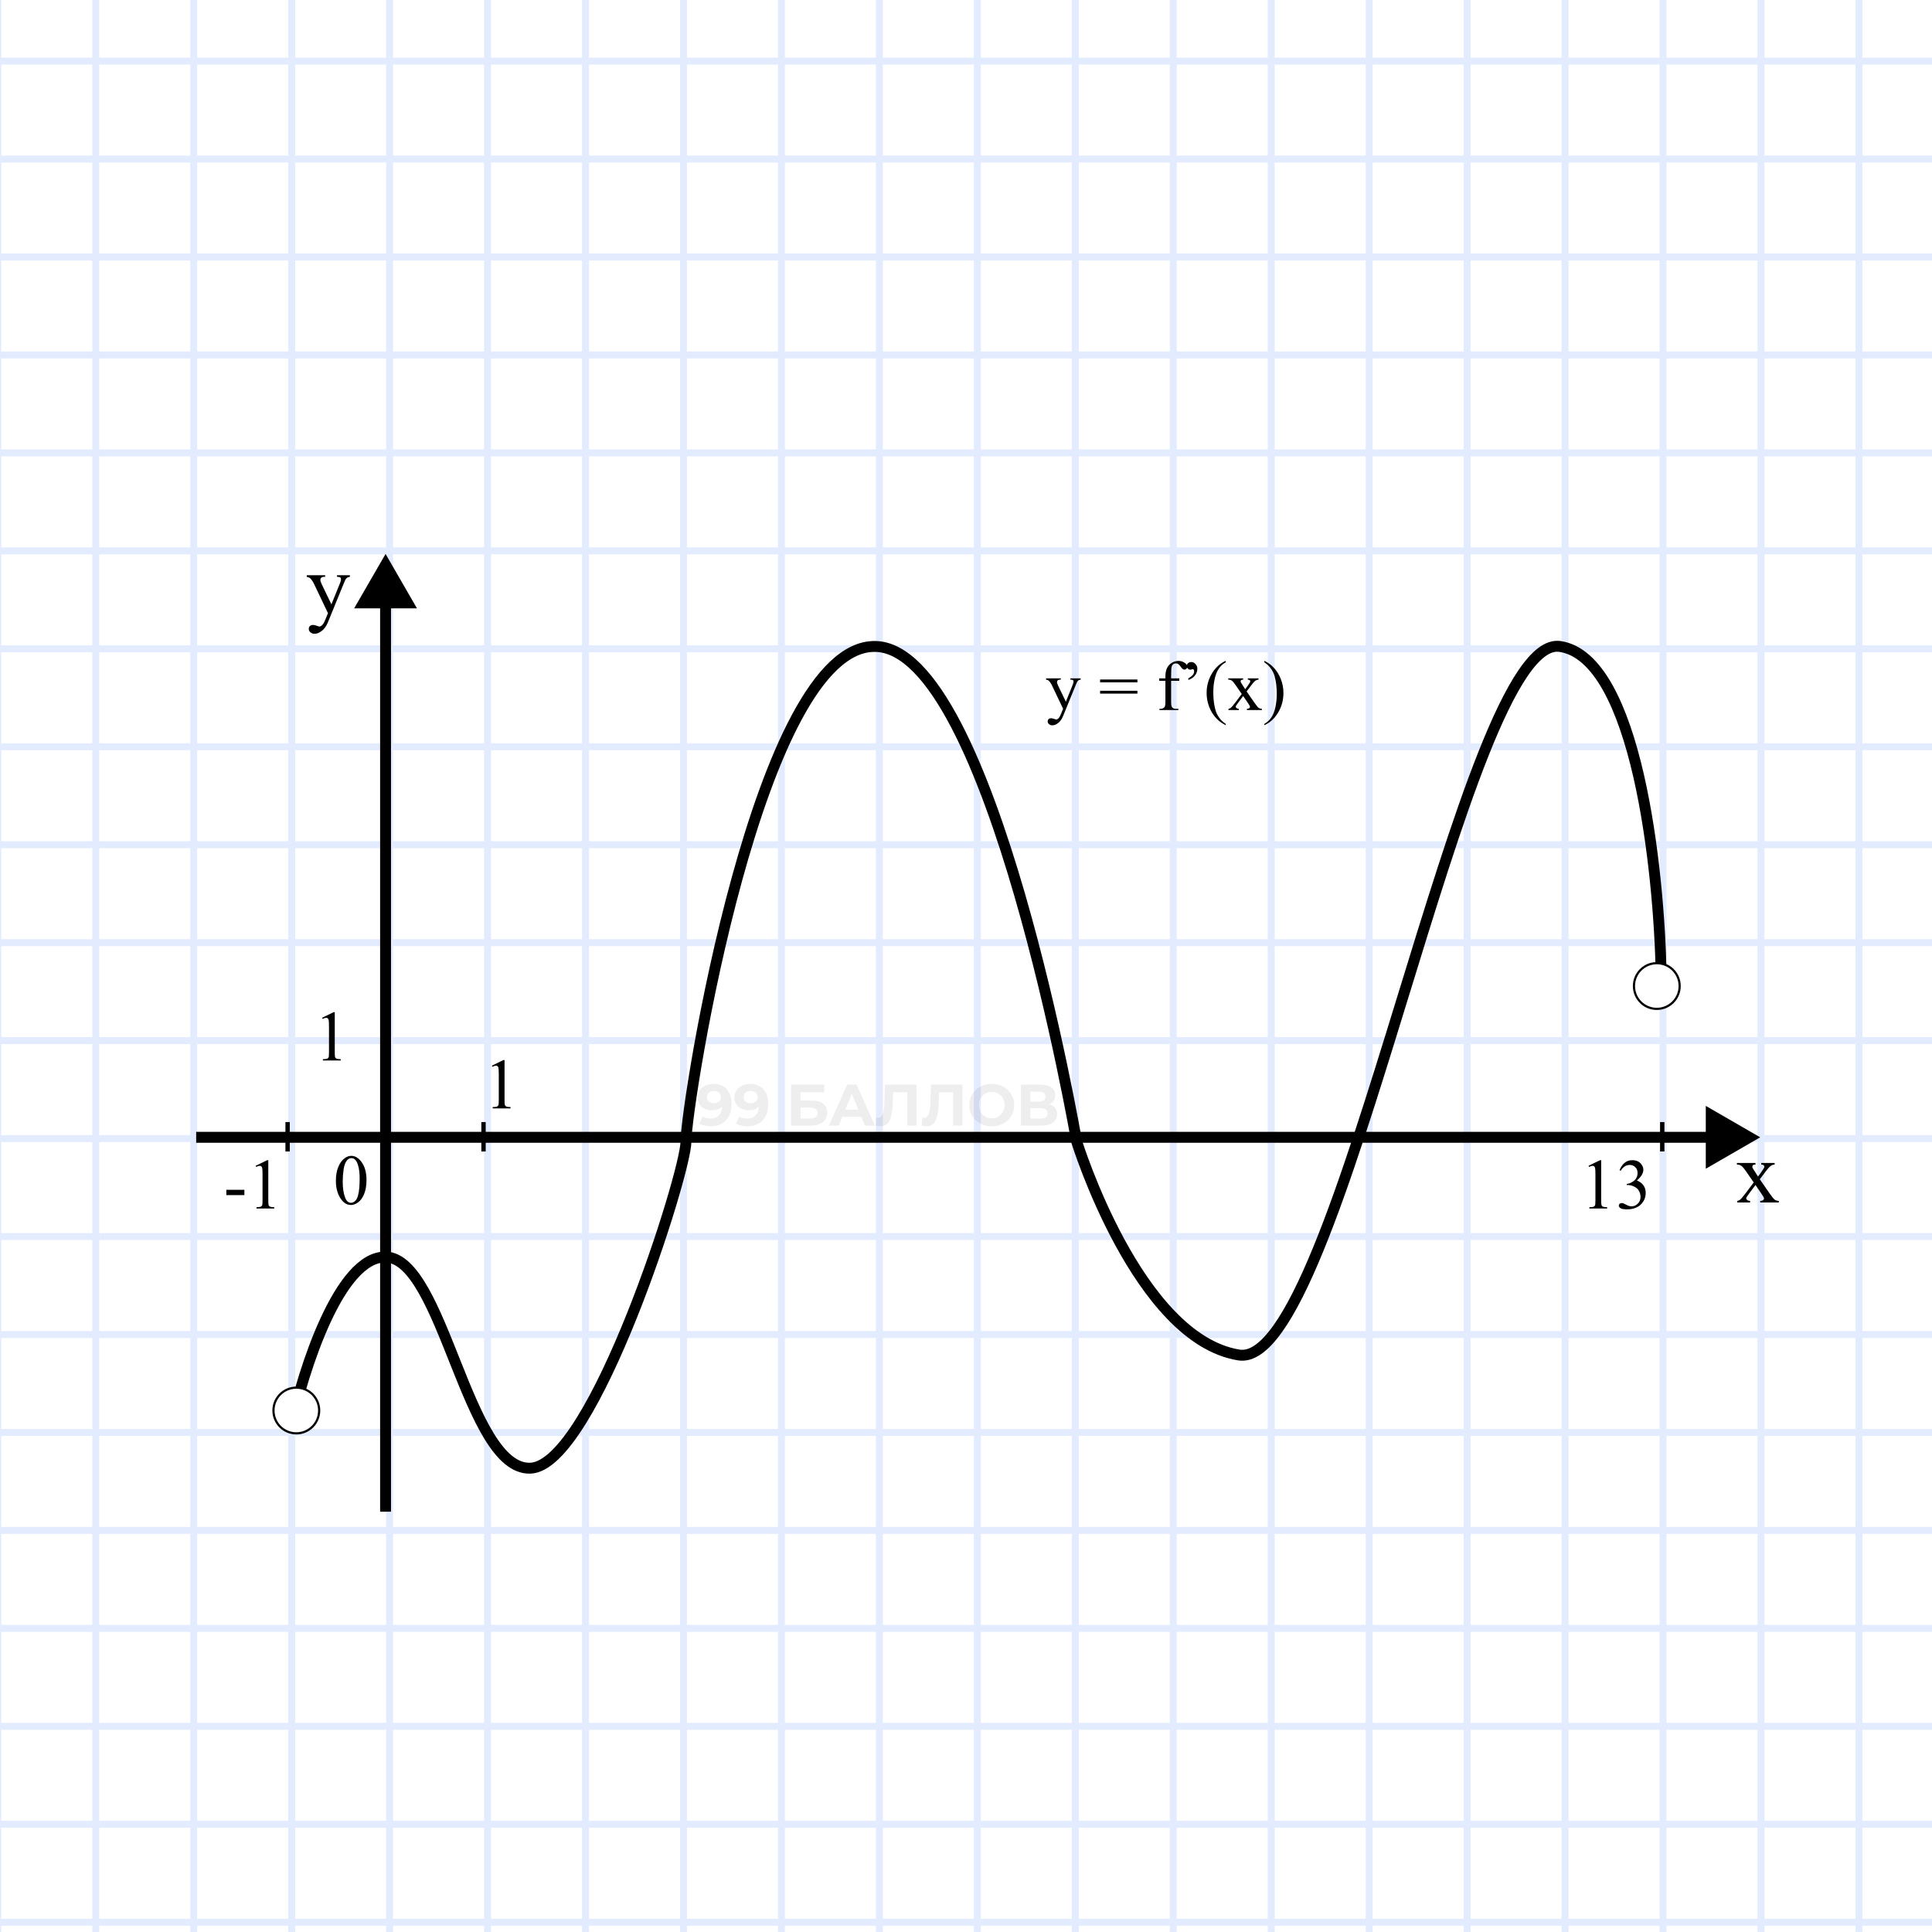 <svg width="999" height="999" viewBox="0 0 999 999" fill="none" xmlns="http://www.w3.org/2000/svg">
<rect x="0" y="0" width="999" height="999" fill="#808080" stroke="none"/>
<g clip-path="url(#clip0_112_1889)">
<rect width="999" height="999" fill="white"/>
<line x1="707.971" y1="-1116.46" x2="707.971" y2="1638.02" stroke="#E3EBFF" stroke-width="3.591"/>
<line x1="302.764" y1="-1116.46" x2="302.764" y2="1638.02" stroke="#E3EBFF" stroke-width="3.591"/>
<line x1="100.172" y1="-1116.6" x2="100.173" y2="1637.88" stroke="#E3EBFF" stroke-width="3.591"/>
<line x1="910.575" y1="-1116.46" x2="910.575" y2="1638.02" stroke="#E3EBFF" stroke-width="3.591"/>
<line x1="505.368" y1="-1116.46" x2="505.368" y2="1638.02" stroke="#E3EBFF" stroke-width="3.591"/>
<line x1="-1.129" y1="-1116.46" x2="-1.129" y2="1638.02" stroke="#E3EBFF" stroke-width="3.591"/>
<line x1="809.273" y1="-1116.46" x2="809.273" y2="1638.02" stroke="#E3EBFF" stroke-width="3.591"/>
<line x1="404.067" y1="-1116.46" x2="404.067" y2="1638.02" stroke="#E3EBFF" stroke-width="3.591"/>
<line x1="201.463" y1="-1116.6" x2="201.464" y2="1637.88" stroke="#E3EBFF" stroke-width="3.591"/>
<line x1="606.671" y1="-1116.46" x2="606.671" y2="1638.02" stroke="#E3EBFF" stroke-width="3.591"/>
<line x1="758.623" y1="-1116.46" x2="758.623" y2="1638.02" stroke="#E3EBFF" stroke-width="3.591"/>
<line x1="353.416" y1="-1116.46" x2="353.416" y2="1638.02" stroke="#E3EBFF" stroke-width="3.591"/>
<line x1="150.823" y1="-1113.22" x2="150.823" y2="1641.26" stroke="#E3EBFF" stroke-width="3.591"/>
<line x1="961.226" y1="-1116.46" x2="961.226" y2="1638.02" stroke="#E3EBFF" stroke-width="3.591"/>
<line x1="556.019" y1="-1116.46" x2="556.019" y2="1638.02" stroke="#E3EBFF" stroke-width="3.591"/>
<line x1="49.521" y1="-1116.46" x2="49.521" y2="1638.02" stroke="#E3EBFF" stroke-width="3.591"/>
<line x1="859.924" y1="-1116.46" x2="859.924" y2="1638.02" stroke="#E3EBFF" stroke-width="3.591"/>
<line x1="454.717" y1="-1116.46" x2="454.717" y2="1638.02" stroke="#E3EBFF" stroke-width="3.591"/>
<line x1="252.114" y1="-1116.46" x2="252.114" y2="1638.02" stroke="#E3EBFF" stroke-width="3.591"/>
<line x1="657.321" y1="-1116.46" x2="657.321" y2="1638.02" stroke="#E3EBFF" stroke-width="3.591"/>
<line x1="2249.41" y1="335.485" x2="-987.004" y2="335.485" stroke="#E3EBFF" stroke-width="3.591"/>
<line x1="2249.41" y1="740.692" x2="-987.004" y2="740.692" stroke="#E3EBFF" stroke-width="3.591"/>
<line x1="2249.41" y1="538.088" x2="-987.004" y2="538.089" stroke="#E3EBFF" stroke-width="3.591"/>
<line x1="2249.41" y1="943.296" x2="-987.004" y2="943.296" stroke="#E3EBFF" stroke-width="3.591"/>
<line x1="2249.41" y1="132.881" x2="-987.004" y2="132.881" stroke="#E3EBFF" stroke-width="3.591"/>
<line x1="2249.41" y1="841.995" x2="-987.004" y2="841.995" stroke="#E3EBFF" stroke-width="3.591"/>
<line x1="2249.41" y1="436.788" x2="-987.004" y2="436.788" stroke="#E3EBFF" stroke-width="3.591"/>
<line x1="2249.41" y1="31.581" x2="-987.004" y2="31.581" stroke="#E3EBFF" stroke-width="3.591"/>
<line x1="2249.41" y1="639.391" x2="-987.004" y2="639.391" stroke="#E3EBFF" stroke-width="3.591"/>
<line x1="2249.41" y1="234.184" x2="-987.004" y2="234.184" stroke="#E3EBFF" stroke-width="3.591"/>
<line x1="2249.41" y1="791.342" x2="-987.004" y2="791.342" stroke="#E3EBFF" stroke-width="3.591"/>
<line x1="2249.41" y1="386.135" x2="-987.004" y2="386.135" stroke="#E3EBFF" stroke-width="3.591"/>
<line x1="2249.41" y1="993.946" x2="-987.004" y2="993.946" stroke="#E3EBFF" stroke-width="3.591"/>
<line x1="2249.41" y1="588.739" x2="-987.004" y2="588.739" stroke="#E3EBFF" stroke-width="3.591"/>
<line x1="2249.41" y1="892.645" x2="-987.004" y2="892.645" stroke="#E3EBFF" stroke-width="3.591"/>
<line x1="2249.41" y1="183.532" x2="-987.004" y2="183.532" stroke="#E3EBFF" stroke-width="3.591"/>
<line x1="2249.41" y1="487.438" x2="-987.004" y2="487.438" stroke="#E3EBFF" stroke-width="3.591"/>
<line x1="2249.41" y1="82.231" x2="-987.004" y2="82.231" stroke="#E3EBFF" stroke-width="3.591"/>
<line x1="2249.41" y1="690.042" x2="-987.004" y2="690.042" stroke="#E3EBFF" stroke-width="3.591"/>
<line x1="2249.41" y1="284.835" x2="-987.004" y2="284.835" stroke="#E3EBFF" stroke-width="3.591"/>
<path d="M199.367 286.43L183.121 314.569H215.613L199.367 286.43ZM196.553 311.755V781.683H202.181V311.755H196.553Z" fill="black"/>
<path d="M910.168 588.082L882.029 571.836V604.328L910.168 588.082ZM101.442 590.896H884.842V585.268H101.442V590.896Z" fill="black"/>
<path d="M150.405 737.785C156.784 708.332 175.506 649.54 199.368 649.99C229.196 650.553 241.577 760.296 274.218 759.171C306.86 758.045 354.697 606.577 354.697 590.334C354.697 570.5 392.404 333.14 452.622 334.266C512.84 335.391 556.738 590.334 556.738 590.334C556.738 590.334 588.221 692.195 640.593 700.641C692.932 709.082 757.09 326.949 806.615 334.266C846.236 340.119 858.017 450.013 858.955 504.228" stroke="black" stroke-width="5.628" stroke-linejoin="bevel"/>
<circle cx="153.219" cy="729.342" r="11.819" fill="white"/>
<circle cx="153.219" cy="729.342" r="11.819" fill="white"/>
<circle cx="153.219" cy="729.342" r="11.819" stroke="black" stroke-width="1.126"/>
<circle cx="856.704" cy="509.856" r="11.819" fill="white"/>
<circle cx="856.704" cy="509.856" r="11.819" fill="white"/>
<circle cx="856.704" cy="509.856" r="11.819" stroke="black" stroke-width="1.126"/>
<path d="M540.906 350.758H548.545V351.42H548.17C547.633 351.42 547.227 351.539 546.953 351.778C546.691 352.004 546.559 352.291 546.559 352.637C546.559 353.102 546.756 353.746 547.15 354.569L551.139 362.835L554.807 353.782C555.01 353.293 555.111 352.81 555.111 352.332C555.111 352.118 555.07 351.957 554.986 351.849C554.891 351.718 554.742 351.617 554.539 351.545C554.336 351.462 553.978 351.42 553.465 351.42V350.758H558.797V351.42C558.356 351.468 558.016 351.563 557.777 351.706C557.539 351.849 557.276 352.118 556.99 352.511C556.883 352.678 556.68 353.138 556.382 353.889L549.708 370.242C549.064 371.828 548.217 373.027 547.168 373.838C546.13 374.649 545.128 375.054 544.162 375.054C543.458 375.054 542.88 374.852 542.426 374.446C541.973 374.041 541.747 373.575 541.747 373.051C541.747 372.55 541.908 372.144 542.23 371.834C542.564 371.536 543.017 371.387 543.589 371.387C543.983 371.387 544.52 371.518 545.2 371.78C545.677 371.959 545.975 372.049 546.094 372.049C546.452 372.049 546.84 371.864 547.257 371.494C547.686 371.124 548.116 370.409 548.545 369.347L549.708 366.502L543.822 354.139C543.643 353.77 543.357 353.311 542.963 352.762C542.665 352.344 542.42 352.064 542.23 351.921C541.955 351.73 541.514 351.563 540.906 351.42V350.758ZM568.834 351.348H588.139V352.816H568.834V351.348ZM568.834 357.181H588.139V358.648H568.834V357.181ZM605.565 352.046V362.817C605.565 364.344 605.732 365.31 606.066 365.715C606.507 366.24 607.098 366.502 607.837 366.502H609.322V367.146H599.536V366.502H600.269C600.746 366.502 601.182 366.383 601.575 366.145C601.969 365.906 602.237 365.584 602.38 365.178C602.535 364.773 602.613 363.986 602.613 362.817V352.046H599.428V350.758H602.613V349.685C602.613 348.05 602.875 346.667 603.4 345.534C603.925 344.401 604.724 343.488 605.797 342.796C606.883 342.093 608.1 341.741 609.447 341.741C610.7 341.741 611.851 342.146 612.9 342.957C613.592 343.494 613.938 344.096 613.938 344.764C613.938 345.122 613.783 345.462 613.473 345.784C613.163 346.094 612.829 346.249 612.471 346.249C612.197 346.249 611.904 346.154 611.594 345.963C611.296 345.76 610.926 345.337 610.485 344.693C610.044 344.037 609.638 343.596 609.268 343.369C608.899 343.142 608.487 343.029 608.034 343.029C607.485 343.029 607.02 343.178 606.638 343.476C606.257 343.763 605.982 344.216 605.815 344.836C605.648 345.444 605.565 347.025 605.565 349.577V350.758H609.787V352.046H605.565ZM614.475 351.599V350.758C615.703 350.03 616.538 349.351 616.98 348.718C617.29 348.265 617.445 347.722 617.445 347.09C617.445 346.721 617.379 346.446 617.248 346.267C617.105 346.088 616.95 345.999 616.783 345.999C616.652 345.999 616.479 346.041 616.264 346.124C615.954 346.232 615.697 346.285 615.495 346.285C615.017 346.285 614.594 346.106 614.224 345.748C613.855 345.391 613.67 344.943 613.67 344.407C613.67 343.81 613.855 343.345 614.224 343.011C614.725 342.558 615.322 342.331 616.013 342.331C616.813 342.331 617.528 342.671 618.16 343.351C618.804 344.019 619.127 344.854 619.127 345.856C619.127 347.263 618.596 348.545 617.534 349.702C616.83 350.466 615.811 351.098 614.475 351.599ZM633.797 374.321V374.983C631.996 374.076 630.493 373.015 629.289 371.798C627.571 370.069 626.247 368.029 625.317 365.679C624.387 363.33 623.921 360.89 623.921 358.362C623.921 354.664 624.834 351.295 626.659 348.253C628.484 345.2 630.863 343.017 633.797 341.705V342.456C632.33 343.268 631.126 344.377 630.183 345.784C629.241 347.192 628.537 348.975 628.072 351.134C627.607 353.293 627.374 355.547 627.374 357.897C627.374 360.449 627.571 362.769 627.965 364.856C628.275 366.502 628.651 367.82 629.092 368.81C629.533 369.812 630.124 370.772 630.863 371.691C631.615 372.609 632.593 373.486 633.797 374.321ZM635.103 350.758H642.815V351.42C642.326 351.42 641.98 351.504 641.777 351.67C641.586 351.837 641.491 352.058 641.491 352.332C641.491 352.619 641.699 353.06 642.117 353.656C642.248 353.847 642.445 354.145 642.707 354.551L643.87 356.412L645.212 354.551C646.071 353.37 646.5 352.625 646.5 352.315C646.5 352.064 646.399 351.855 646.196 351.688C645.993 351.509 645.665 351.42 645.212 351.42V350.758H650.758V351.42C650.174 351.456 649.667 351.617 649.238 351.903C648.653 352.309 647.854 353.191 646.84 354.551L644.604 357.539L648.683 363.407C649.685 364.85 650.401 365.721 650.83 366.019C651.259 366.306 651.814 366.467 652.494 366.502V367.146H644.765V366.502C645.302 366.502 645.719 366.383 646.017 366.145C646.244 365.978 646.357 365.757 646.357 365.483C646.357 365.208 645.975 364.516 645.212 363.407L642.815 359.9L640.185 363.407C639.374 364.493 638.968 365.137 638.968 365.339C638.968 365.626 639.099 365.888 639.362 366.127C639.636 366.353 640.041 366.479 640.578 366.502V367.146H635.229V366.502C635.658 366.443 636.034 366.294 636.356 366.055C636.809 365.709 637.572 364.827 638.646 363.407L642.081 358.845L638.968 354.336C638.085 353.048 637.4 352.243 636.911 351.921C636.433 351.587 635.831 351.42 635.103 351.42V350.758ZM653.764 342.456V341.705C655.577 342.6 657.086 343.655 658.291 344.872C659.996 346.613 661.314 348.659 662.245 351.009C663.175 353.346 663.64 355.785 663.64 358.326C663.64 362.024 662.728 365.393 660.903 368.435C659.09 371.488 656.71 373.671 653.764 374.983V374.321C655.231 373.498 656.436 372.383 657.378 370.975C658.332 369.58 659.036 367.802 659.489 365.644C659.955 363.473 660.187 361.213 660.187 358.863C660.187 356.322 659.99 354.002 659.597 351.903C659.299 350.257 658.923 348.939 658.47 347.949C658.028 346.959 657.438 346.005 656.698 345.086C655.959 344.168 654.981 343.291 653.764 342.456Z" fill="black"/>
<path d="M173.676 610.551C173.676 607.759 174.097 605.358 174.94 603.348C175.782 601.327 176.902 599.822 178.298 598.835C179.381 598.053 180.5 597.662 181.655 597.662C183.533 597.662 185.218 598.619 186.71 600.532C188.576 602.903 189.508 606.116 189.508 610.172C189.508 613.012 189.099 615.426 188.281 617.411C187.462 619.397 186.415 620.841 185.14 621.744C183.876 622.634 182.654 623.08 181.475 623.08C179.14 623.08 177.196 621.702 175.644 618.946C174.332 616.623 173.676 613.825 173.676 610.551ZM177.214 611.003C177.214 614.372 177.63 617.122 178.46 619.253C179.146 621.046 180.169 621.942 181.529 621.942C182.179 621.942 182.853 621.654 183.551 621.076C184.249 620.486 184.778 619.505 185.14 618.133C185.693 616.063 185.97 613.145 185.97 609.378C185.97 606.586 185.681 604.257 185.103 602.392C184.67 601.008 184.111 600.027 183.425 599.449C182.931 599.052 182.335 598.853 181.637 598.853C180.819 598.853 180.091 599.22 179.453 599.955C178.586 600.953 177.997 602.524 177.684 604.666C177.371 606.808 177.214 608.921 177.214 611.003Z" fill="black"/>
<path d="M117.032 615.238H126.366V617.964H117.032V615.238ZM132.178 602.818L138.136 599.912H138.731V620.582C138.731 621.954 138.786 622.808 138.894 623.145C139.014 623.482 139.255 623.741 139.616 623.922C139.977 624.102 140.711 624.204 141.818 624.229V624.896H132.612V624.229C133.767 624.204 134.513 624.108 134.85 623.94C135.187 623.759 135.422 623.524 135.554 623.236C135.687 622.935 135.753 622.05 135.753 620.582V607.368C135.753 605.586 135.693 604.443 135.572 603.938C135.488 603.552 135.332 603.27 135.103 603.089C134.886 602.909 134.622 602.818 134.309 602.818C133.863 602.818 133.244 603.005 132.449 603.378L132.178 602.818Z" fill="black"/>
<path d="M166.542 526.279L172.499 523.373H173.095V544.043C173.095 545.415 173.149 546.269 173.258 546.606C173.378 546.943 173.619 547.202 173.98 547.383C174.341 547.563 175.075 547.665 176.182 547.689V548.357H166.975V547.689C168.131 547.665 168.877 547.569 169.214 547.401C169.551 547.22 169.785 546.985 169.918 546.697C170.05 546.396 170.116 545.511 170.116 544.043V530.828C170.116 529.047 170.056 527.904 169.936 527.399C169.852 527.013 169.695 526.731 169.467 526.55C169.25 526.37 168.985 526.279 168.672 526.279C168.227 526.279 167.607 526.466 166.813 526.839L166.542 526.279Z" fill="black"/>
<path d="M254.337 551.043L260.294 548.137H260.89V568.807C260.89 570.179 260.944 571.033 261.052 571.37C261.173 571.707 261.414 571.966 261.775 572.146C262.136 572.327 262.87 572.429 263.977 572.453V573.121H254.77V572.453C255.926 572.429 256.672 572.333 257.009 572.164C257.346 571.984 257.58 571.749 257.713 571.46C257.845 571.159 257.911 570.275 257.911 568.807V555.592C257.911 553.811 257.851 552.668 257.731 552.162C257.647 551.777 257.49 551.494 257.261 551.314C257.045 551.133 256.78 551.043 256.467 551.043C256.022 551.043 255.402 551.229 254.608 551.603L254.337 551.043Z" fill="black"/>
<path d="M821.389 602.818L827.346 599.912H827.942V620.582C827.942 621.954 827.996 622.808 828.105 623.145C828.225 623.482 828.466 623.741 828.827 623.922C829.188 624.102 829.922 624.204 831.029 624.229V624.896H821.822V624.229C822.978 624.204 823.724 624.108 824.061 623.94C824.398 623.759 824.632 623.524 824.765 623.236C824.897 622.935 824.963 622.05 824.963 620.582V607.368C824.963 605.586 824.903 604.443 824.783 603.938C824.699 603.552 824.542 603.27 824.314 603.089C824.097 602.909 823.832 602.818 823.519 602.818C823.074 602.818 822.454 603.005 821.66 603.378L821.389 602.818ZM837.42 605.075C838.118 603.426 838.996 602.156 840.055 601.266C841.126 600.363 842.456 599.912 844.045 599.912C846.007 599.912 847.511 600.55 848.558 601.825C849.352 602.776 849.749 603.793 849.749 604.876C849.749 606.657 848.63 608.499 846.392 610.4C847.896 610.99 849.033 611.833 849.804 612.928C850.574 614.023 850.959 615.311 850.959 616.791C850.959 618.909 850.285 620.744 848.937 622.297C847.18 624.319 844.635 625.33 841.301 625.33C839.652 625.33 838.527 625.125 837.925 624.716C837.335 624.307 837.041 623.867 837.041 623.398C837.041 623.049 837.179 622.742 837.456 622.477C837.745 622.213 838.088 622.08 838.485 622.08C838.786 622.08 839.092 622.128 839.405 622.225C839.61 622.285 840.073 622.508 840.795 622.893C841.518 623.266 842.017 623.488 842.294 623.561C842.739 623.693 843.214 623.759 843.72 623.759C844.947 623.759 846.013 623.284 846.915 622.333C847.83 621.382 848.287 620.257 848.287 618.957C848.287 618.006 848.077 617.08 847.655 616.177C847.342 615.503 846.999 614.992 846.626 614.643C846.109 614.161 845.399 613.728 844.496 613.343C843.594 612.946 842.673 612.747 841.734 612.747H841.156V612.206C842.107 612.085 843.058 611.742 844.009 611.177C844.972 610.611 845.67 609.931 846.103 609.137C846.536 608.342 846.753 607.47 846.753 606.519C846.753 605.279 846.362 604.281 845.579 603.522C844.809 602.752 843.846 602.367 842.691 602.367C840.826 602.367 839.267 603.366 838.015 605.364L837.42 605.075Z" fill="black"/>
<path d="M859.518 580.203V595.398" stroke="black" stroke-width="2.251" stroke-linejoin="bevel"/>
<path d="M250.019 580.203V595.398" stroke="black" stroke-width="2.251" stroke-linejoin="bevel"/>
<path d="M148.717 580.203V595.398" stroke="black" stroke-width="2.251" stroke-linejoin="bevel"/>
<path d="M898.122 601.347H907.729V602.172C907.12 602.172 906.689 602.276 906.437 602.484C906.199 602.692 906.08 602.967 906.08 603.309C906.08 603.666 906.34 604.215 906.86 604.958C907.024 605.196 907.269 605.568 907.596 606.073L909.045 608.391L910.716 606.073C911.786 604.602 912.321 603.673 912.321 603.287C912.321 602.975 912.195 602.715 911.942 602.507C911.69 602.284 911.281 602.172 910.716 602.172V601.347H917.626V602.172C916.898 602.217 916.267 602.417 915.732 602.774C915.004 603.279 914.008 604.379 912.745 606.073L909.959 609.796L915.041 617.107C916.289 618.905 917.181 619.99 917.716 620.361C918.251 620.718 918.942 620.919 919.789 620.963V621.766H910.159V620.963C910.828 620.963 911.348 620.815 911.719 620.517C912.002 620.309 912.143 620.034 912.143 619.693C912.143 619.351 911.667 618.489 910.716 617.107L907.729 612.738L904.453 617.107C903.442 618.459 902.937 619.262 902.937 619.514C902.937 619.871 903.1 620.198 903.427 620.495C903.769 620.777 904.274 620.933 904.943 620.963V621.766H898.278V620.963C898.813 620.889 899.281 620.703 899.683 620.406C900.247 619.975 901.198 618.875 902.536 617.107L906.816 611.423L902.937 605.806C901.837 604.201 900.983 603.198 900.374 602.796C899.779 602.38 899.029 602.172 898.122 602.172V601.347Z" fill="black"/>
<path d="M158.617 297.443H168.135V298.268H167.667C166.998 298.268 166.493 298.416 166.151 298.714C165.824 298.996 165.661 299.353 165.661 299.784C165.661 300.363 165.906 301.166 166.396 302.191L171.367 312.489L175.937 301.21C176.189 300.601 176.316 299.999 176.316 299.405C176.316 299.137 176.264 298.937 176.16 298.803C176.041 298.639 175.855 298.513 175.602 298.424C175.35 298.32 174.904 298.268 174.265 298.268V297.443H180.908V298.268C180.358 298.327 179.934 298.446 179.637 298.625C179.34 298.803 179.013 299.137 178.656 299.628C178.522 299.836 178.27 300.408 177.898 301.344L169.584 321.718C168.781 323.694 167.726 325.188 166.419 326.198C165.126 327.209 163.878 327.714 162.674 327.714C161.797 327.714 161.076 327.461 160.512 326.956C159.947 326.451 159.665 325.871 159.665 325.217C159.665 324.593 159.865 324.088 160.266 323.701C160.683 323.33 161.247 323.144 161.961 323.144C162.451 323.144 163.12 323.308 163.967 323.635C164.561 323.858 164.933 323.969 165.081 323.969C165.527 323.969 166.01 323.739 166.53 323.278C167.065 322.817 167.6 321.926 168.135 320.603L169.584 317.059L162.25 301.656C162.027 301.195 161.671 300.623 161.18 299.94C160.809 299.42 160.504 299.07 160.266 298.892C159.925 298.654 159.375 298.446 158.617 298.268V297.443Z" fill="black"/>
<path d="M368.788 560.459C370.747 560.459 372.434 560.863 373.849 561.671C375.263 562.48 376.354 563.661 377.122 565.217C377.889 566.753 378.273 568.672 378.273 570.975C378.273 573.42 377.809 575.491 376.879 577.188C375.97 578.885 374.707 580.178 373.091 581.067C371.475 581.956 369.596 582.401 367.454 582.401C366.343 582.401 365.272 582.28 364.242 582.037C363.211 581.795 362.322 581.431 361.575 580.946L363.393 577.34C363.979 577.744 364.605 578.027 365.272 578.188C365.939 578.33 366.636 578.4 367.363 578.4C369.181 578.4 370.626 577.845 371.697 576.734C372.788 575.622 373.333 573.976 373.333 571.794C373.333 571.43 373.323 571.026 373.303 570.581C373.283 570.137 373.232 569.692 373.152 569.248L374.485 570.521C374.142 571.309 373.657 571.975 373.03 572.521C372.404 573.046 371.677 573.45 370.848 573.733C370.02 573.996 369.091 574.127 368.06 574.127C366.706 574.127 365.474 573.854 364.363 573.309C363.272 572.763 362.393 571.996 361.726 571.006C361.08 570.016 360.756 568.854 360.756 567.52C360.756 566.066 361.11 564.813 361.817 563.762C362.544 562.712 363.514 561.904 364.726 561.338C365.959 560.752 367.313 560.459 368.788 560.459ZM369.091 564.126C368.383 564.126 367.767 564.257 367.242 564.52C366.717 564.763 366.302 565.126 365.999 565.611C365.696 566.076 365.545 566.631 365.545 567.278C365.545 568.248 365.868 569.026 366.515 569.612C367.181 570.177 368.06 570.46 369.151 570.46C369.858 570.46 370.485 570.329 371.03 570.066C371.596 569.783 372.03 569.399 372.333 568.915C372.636 568.43 372.788 567.884 372.788 567.278C372.788 566.672 372.636 566.136 372.333 565.672C372.05 565.187 371.636 564.813 371.091 564.55C370.545 564.268 369.879 564.126 369.091 564.126ZM387.781 560.459C389.741 560.459 391.428 560.863 392.842 561.671C394.256 562.48 395.347 563.661 396.115 565.217C396.883 566.753 397.267 568.672 397.267 570.975C397.267 573.42 396.802 575.491 395.873 577.188C394.964 578.885 393.701 580.178 392.084 581.067C390.468 581.956 388.589 582.401 386.447 582.401C385.336 582.401 384.265 582.28 383.235 582.037C382.205 581.795 381.316 581.431 380.568 580.946L382.386 577.34C382.972 577.744 383.599 578.027 384.265 578.188C384.932 578.33 385.629 578.4 386.357 578.4C388.175 578.4 389.62 577.845 390.69 576.734C391.781 575.622 392.327 573.976 392.327 571.794C392.327 571.43 392.317 571.026 392.297 570.581C392.276 570.137 392.226 569.692 392.145 569.248L393.479 570.521C393.135 571.309 392.65 571.975 392.024 572.521C391.398 573.046 390.67 573.45 389.842 573.733C389.013 573.996 388.084 574.127 387.054 574.127C385.7 574.127 384.467 573.854 383.356 573.309C382.265 572.763 381.386 571.996 380.72 571.006C380.073 570.016 379.75 568.854 379.75 567.52C379.75 566.066 380.103 564.813 380.811 563.762C381.538 562.712 382.508 561.904 383.72 561.338C384.952 560.752 386.306 560.459 387.781 560.459ZM388.084 564.126C387.377 564.126 386.761 564.257 386.235 564.52C385.71 564.763 385.296 565.126 384.993 565.611C384.69 566.076 384.538 566.631 384.538 567.278C384.538 568.248 384.861 569.026 385.508 569.612C386.175 570.177 387.054 570.46 388.145 570.46C388.852 570.46 389.478 570.329 390.024 570.066C390.589 569.783 391.024 569.399 391.327 568.915C391.63 568.43 391.781 567.884 391.781 567.278C391.781 566.672 391.63 566.136 391.327 565.672C391.044 565.187 390.63 564.813 390.084 564.55C389.539 564.268 388.872 564.126 388.084 564.126ZM409.054 582.037V560.823H426.177V564.732H413.933V569.096H419.812C422.378 569.096 424.328 569.632 425.661 570.703C427.015 571.773 427.692 573.329 427.692 575.37C427.692 577.471 426.944 579.108 425.449 580.279C423.954 581.451 421.843 582.037 419.115 582.037H409.054ZM413.933 578.4H418.842C420.095 578.4 421.055 578.158 421.722 577.673C422.388 577.168 422.722 576.441 422.722 575.491C422.722 573.632 421.429 572.703 418.842 572.703H413.933V578.4ZM428.612 582.037L438.068 560.823H442.917L452.403 582.037H447.251L439.492 563.308H441.432L433.643 582.037H428.612ZM433.34 577.491L434.643 573.764H445.554L446.887 577.491H433.34ZM455.243 582.37C454.88 582.37 454.496 582.34 454.092 582.28C453.708 582.219 453.284 582.138 452.819 582.037L453.122 577.885C453.405 577.966 453.698 578.006 454.001 578.006C454.829 578.006 455.476 577.673 455.941 577.006C456.405 576.319 456.739 575.339 456.941 574.067C457.143 572.794 457.274 571.248 457.335 569.43L457.638 560.823H473.942V582.037H469.093V563.702L470.215 564.823H460.85L461.85 563.641L461.668 569.248C461.608 571.329 461.466 573.178 461.244 574.794C461.022 576.41 460.678 577.784 460.214 578.916C459.749 580.047 459.113 580.906 458.304 581.492C457.496 582.078 456.476 582.37 455.243 582.37ZM479.002 582.37C478.638 582.37 478.254 582.34 477.85 582.28C477.466 582.219 477.042 582.138 476.577 582.037L476.88 577.885C477.163 577.966 477.456 578.006 477.759 578.006C478.588 578.006 479.234 577.673 479.699 577.006C480.164 576.319 480.497 575.339 480.699 574.067C480.901 572.794 481.032 571.248 481.093 569.43L481.396 560.823H497.701V582.037H492.852V563.702L493.973 564.823H484.609L485.609 563.641L485.427 569.248C485.366 571.329 485.225 573.178 485.003 574.794C484.78 576.41 484.437 577.784 483.972 578.916C483.507 580.047 482.871 580.906 482.063 581.492C481.255 582.078 480.234 582.37 479.002 582.37ZM512.849 582.401C511.172 582.401 509.616 582.128 508.182 581.583C506.767 581.037 505.535 580.269 504.484 579.279C503.454 578.289 502.646 577.128 502.06 575.794C501.494 574.461 501.211 573.006 501.211 571.43C501.211 569.854 501.494 568.399 502.06 567.066C502.646 565.732 503.464 564.571 504.514 563.581C505.565 562.591 506.798 561.823 508.212 561.277C509.626 560.732 511.162 560.459 512.818 560.459C514.495 560.459 516.031 560.732 517.425 561.277C518.839 561.823 520.062 562.591 521.092 563.581C522.143 564.571 522.961 565.732 523.547 567.066C524.133 568.379 524.426 569.834 524.426 571.43C524.426 573.006 524.133 574.471 523.547 575.824C522.961 577.158 522.143 578.32 521.092 579.31C520.062 580.279 518.839 581.037 517.425 581.583C516.031 582.128 514.505 582.401 512.849 582.401ZM512.818 578.219C513.768 578.219 514.637 578.057 515.425 577.734C516.233 577.41 516.94 576.946 517.546 576.34C518.152 575.733 518.617 575.016 518.94 574.188C519.284 573.359 519.455 572.44 519.455 571.43C519.455 570.42 519.284 569.5 518.94 568.672C518.617 567.844 518.152 567.126 517.546 566.52C516.96 565.914 516.263 565.45 515.455 565.126C514.647 564.803 513.768 564.641 512.818 564.641C511.869 564.641 510.99 564.803 510.182 565.126C509.394 565.45 508.697 565.914 508.091 566.52C507.484 567.126 507.01 567.844 506.666 568.672C506.343 569.5 506.181 570.42 506.181 571.43C506.181 572.42 506.343 573.339 506.666 574.188C507.01 575.016 507.474 575.733 508.06 576.34C508.666 576.946 509.374 577.41 510.182 577.734C510.99 578.057 511.869 578.219 512.818 578.219ZM527.905 582.037V560.823H537.785C540.249 560.823 542.169 561.298 543.543 562.247C544.917 563.197 545.604 564.55 545.604 566.308C545.604 568.046 544.957 569.399 543.664 570.369C542.371 571.319 540.654 571.794 538.512 571.794L539.088 570.521C541.472 570.521 543.32 570.996 544.634 571.945C545.947 572.895 546.604 574.269 546.604 576.067C546.604 577.926 545.897 579.39 544.482 580.461C543.088 581.512 541.048 582.037 538.36 582.037H527.905ZM532.784 578.4H538.179C539.31 578.4 540.169 578.178 540.755 577.734C541.34 577.289 541.633 576.602 541.633 575.673C541.633 574.784 541.34 574.127 540.755 573.703C540.169 573.258 539.31 573.036 538.179 573.036H532.784V578.4ZM532.784 569.612H537.36C538.431 569.612 539.239 569.399 539.785 568.975C540.33 568.531 540.603 567.884 540.603 567.036C540.603 566.187 540.33 565.551 539.785 565.126C539.239 564.682 538.431 564.46 537.36 564.46H532.784V569.612Z" fill="black" fill-opacity="0.07"/>
</g>
<defs>
<clipPath id="clip0_112_1889">
<rect width="999" height="999" fill="white"/>
</clipPath>
</defs>
</svg>
